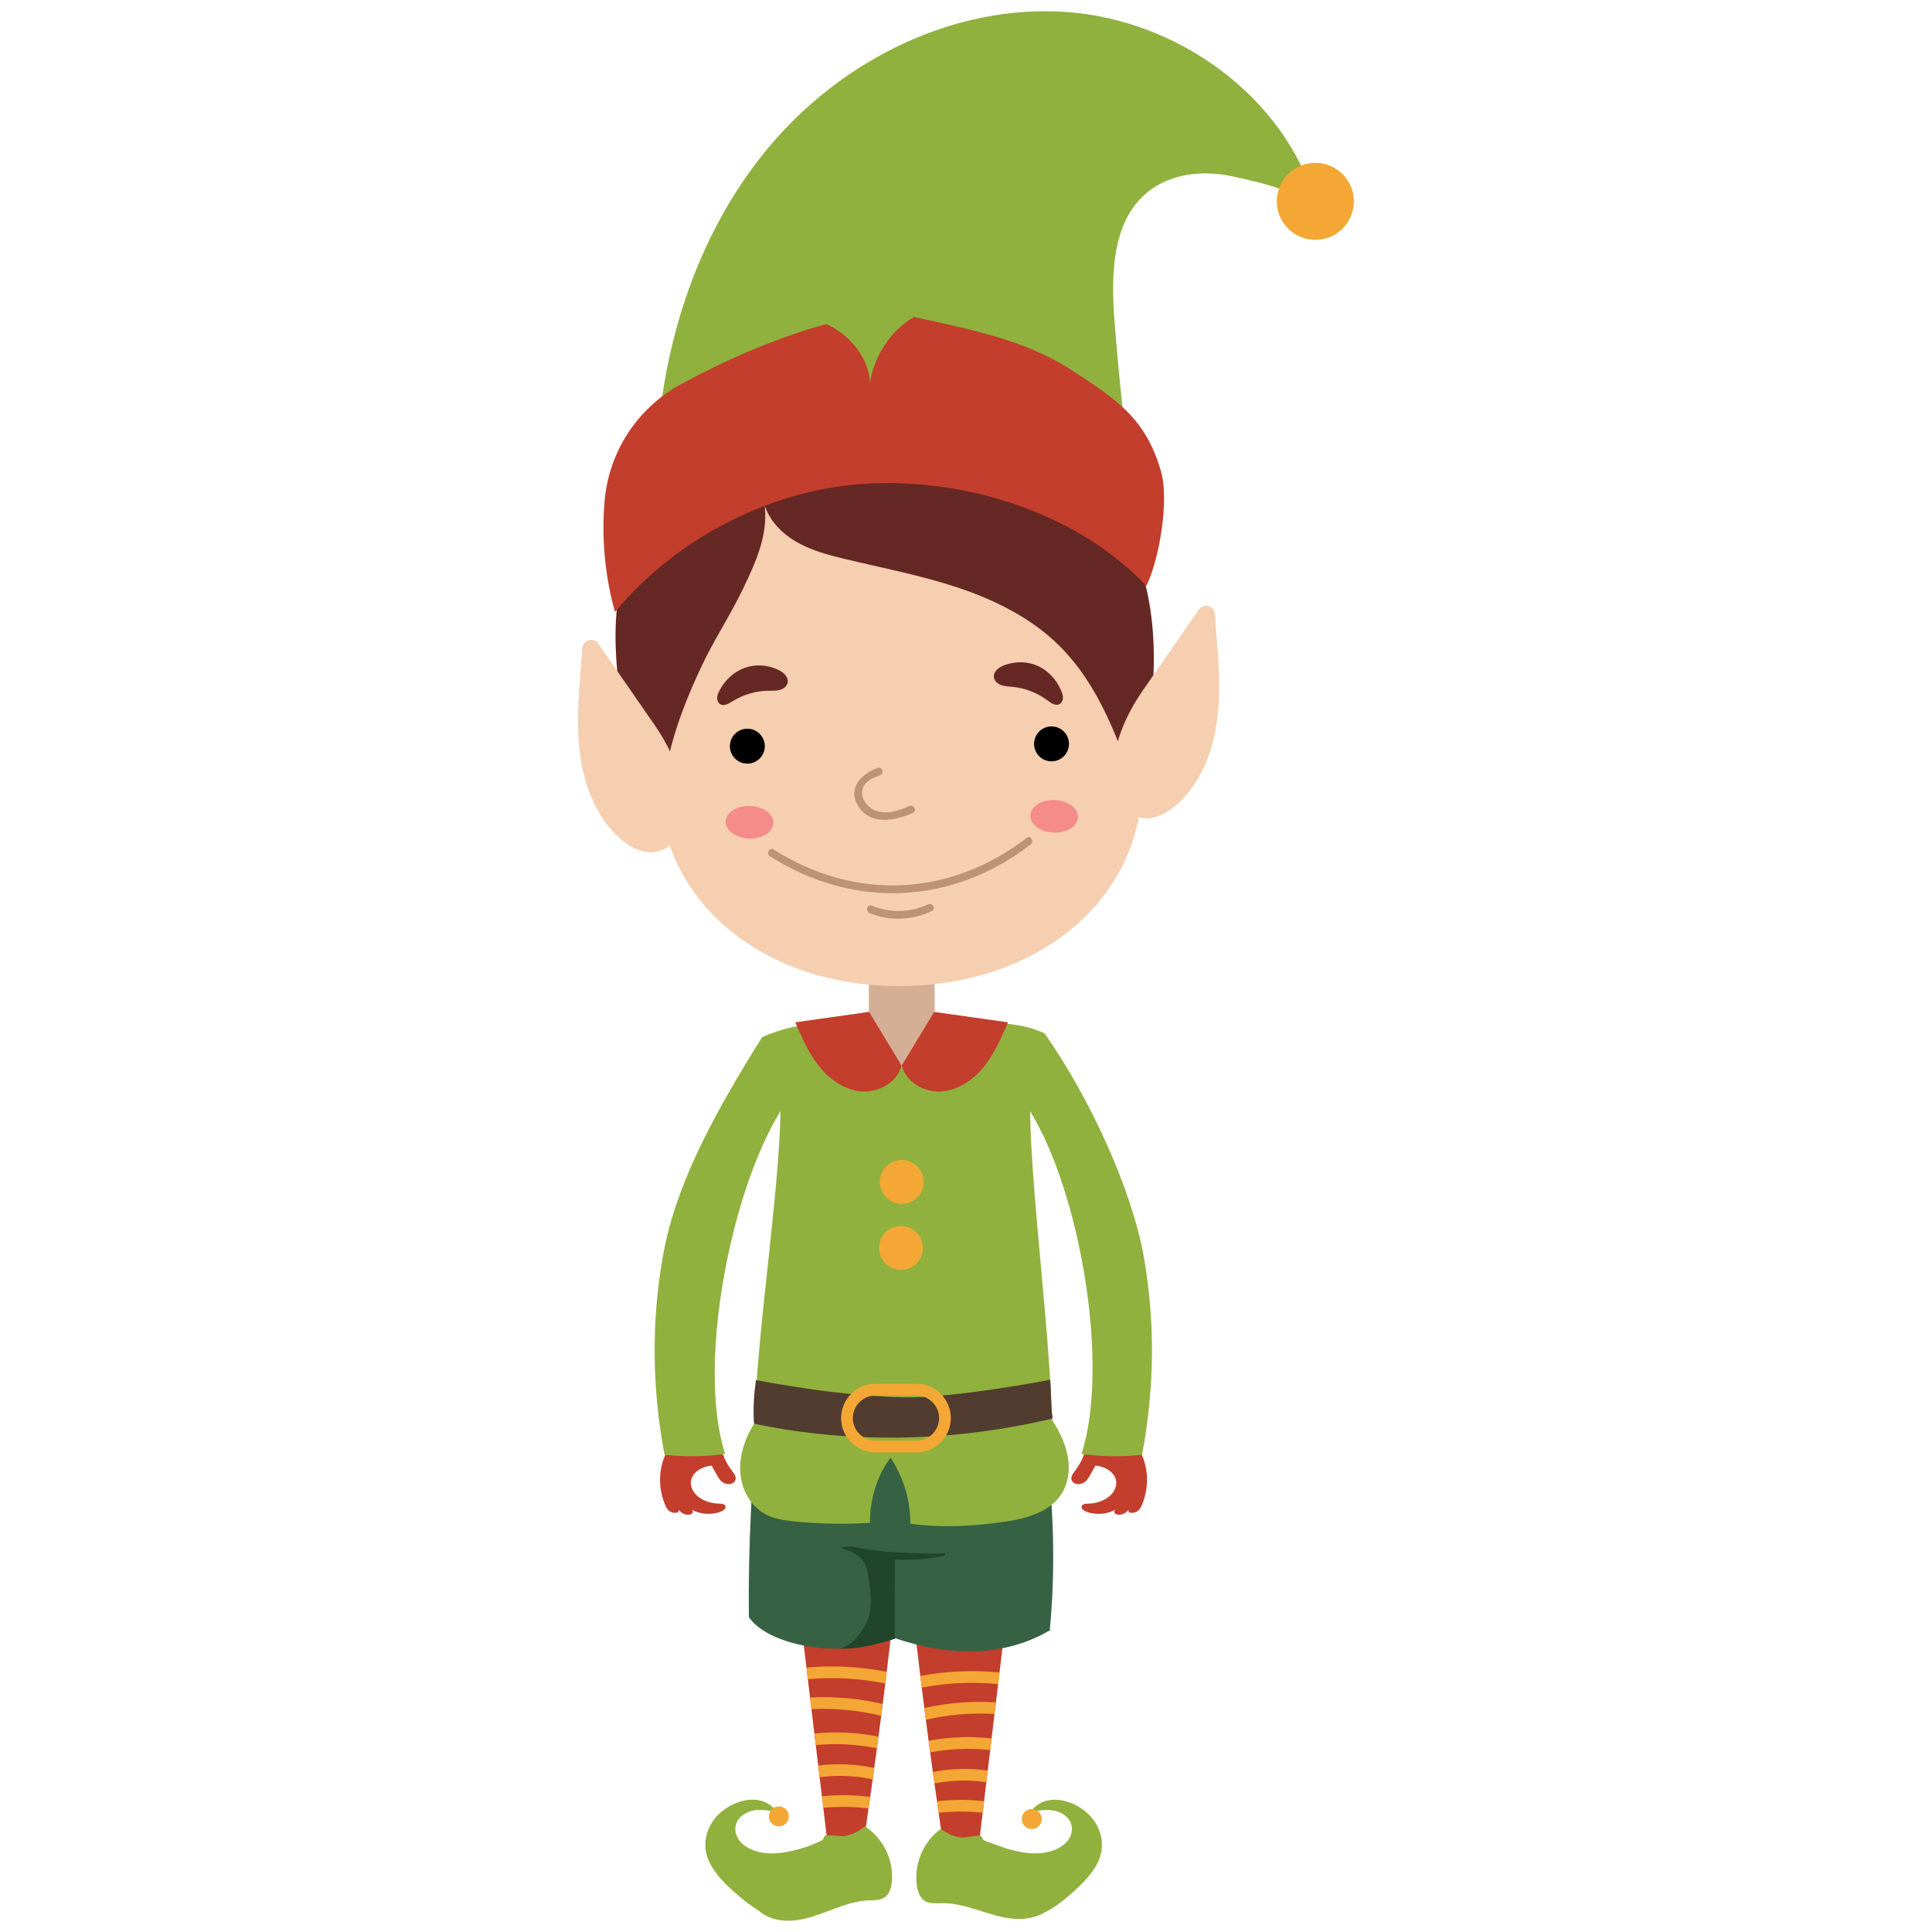 <?xml version="1.0" encoding="utf-8"?>
<!-- Generator: Adobe Illustrator 27.2.0, SVG Export Plug-In . SVG Version: 6.00 Build 0)  -->
<svg version="1.1" id="Layer_1" xmlns="http://www.w3.org/2000/svg" xmlns:xlink="http://www.w3.org/1999/xlink" x="0px" y="0px"
	 viewBox="0 0 172 172" enable-background="new 0 0 172 172" xml:space="preserve">
<g>
	<path fill="#90B13E" d="M102.138,17.126c2.029-1.672,4.914-1.985,7.487-1.445c2.574,0.54,5.239,1.229,7.54,2.501
		C114.41,8.621,104.885,1.778,94.959,1.068c-9.925-0.71-19.807,4.173-26.269,11.74c-6.46,7.568-9.698,17.543-10.236,27.478
		c-0.057,1.063,0.573,1.922,0.845,2.952c6.112-4.123,13.501-6.322,20.871-6.215c7.372,0.109,14.692,2.524,20.68,6.825
		c-0.686-5.053-1.228-10.126-1.624-15.21C98.908,24.527,98.955,19.747,102.138,17.126z"/>
	<path fill="#D4AF96" d="M81.707,101.301c0.825,0,1.501-0.675,1.501-1.501V86.634c0-0.825-0.675-1.501-1.501-1.501H78.85
		c-0.825,0-1.501,0.675-1.501,1.501v13.166c0,0.825,0.675,1.501,1.501,1.501H81.707z"/>
	<path fill="#F5CFB0" d="M101.68,69.388c-0.104-10.566-11.598-27.545-23.833-27.424c-15.583,0.153-19.27,17.281-19.166,27.847
		s9.417,18.097,21.65,17.976C92.566,87.666,101.785,79.954,101.68,69.388z"/>
	<path fill="#662824" d="M71.001,48.297c1.311,0.736,2.785,1.123,4.248,1.474c3.36,0.805,6.766,1.452,10.043,2.547
		c3.277,1.095,6.459,2.671,8.929,5.088c3.673,3.591,5.434,8.652,7.077,13.52c0.682-3.696,1.285-7.405,1.406-11.162
		c0.121-3.757-0.335-7.586-1.843-11.03c-2.819-6.438-9.291-10.969-16.241-12.001c-6.95-1.031-14.205,1.254-19.714,5.617
		c-3.009,0.32-5.836,1.853-7.512,4.372c-1.675,2.519-2.411,5.572-2.563,8.594c-0.152,3.022,0.251,6.042,0.688,9.037
		c0.459,3.144,1.047,6.478,3.182,8.832c0.303,0.335,0.113,0.67,0.413,1.008c-0.676-5.061,1.171-10.27,3.348-14.888
		c1.116-2.368,2.575-4.561,3.705-6.924c1.132-2.361,2.227-4.781,1.908-7.38C68.54,46.431,69.689,47.561,71.001,48.297z"/>
	<path fill="#662824" d="M65.206,62.437c0.959-0.603,2.087-0.934,3.22-0.945c0.33-0.003,0.667,0.019,0.985-0.065
		c0.319-0.085,0.628-0.306,0.706-0.628c0.125-0.519-0.384-0.97-0.873-1.187c-2.053-0.916-4.167-0.081-5.195,1.875
		c-0.103,0.196-0.193,0.405-0.203,0.626c-0.008,0.221,0.079,0.458,0.267,0.575C64.449,62.897,64.87,62.648,65.206,62.437z"/>
	<path fill="#662824" d="M90.115,61.145c1.127,0.103,2.224,0.526,3.13,1.205c0.317,0.238,0.717,0.521,1.069,0.34
		c0.198-0.102,0.305-0.33,0.313-0.551c0.01-0.221-0.064-0.437-0.15-0.642c-0.864-2.034-2.902-3.039-5.024-2.295
		c-0.504,0.177-1.05,0.583-0.967,1.112c0.05,0.327,0.34,0.572,0.651,0.683S89.785,61.114,90.115,61.145z"/>
	<path fill="#BC9375" d="M91.752,75.183c0.345-0.267,0.003-0.864-0.348-0.594c-6.793,5.242-15.254,5.658-22.516,1.045
		c-0.374-0.238-0.721,0.358-0.348,0.594C75.985,80.956,84.76,80.578,91.752,75.183z"/>
	<path fill="#BC9375" d="M78.325,69.027c0.412-0.153,0.234-0.818-0.184-0.664c-1.456,0.543-2.709,1.769-1.747,3.387
		c1.045,1.759,3.36,1.331,4.891,0.61c0.401-0.188,0.051-0.782-0.348-0.594c-1.094,0.515-2.585,0.934-3.604,0.024
		c-0.5-0.445-0.777-1.186-0.429-1.825C77.185,69.46,77.817,69.218,78.325,69.027z"/>
	<path fill="#BC9375" d="M82.955,81.108c0.401-0.188,0.052-0.781-0.347-0.594c-1.613,0.756-3.357,0.777-5.004,0.117
		c-0.411-0.164-0.59,0.501-0.182,0.664C79.246,82.025,81.18,81.939,82.955,81.108z"/>
	<path fill="#F58B8B" d="M68.846,73.288c0.033-0.802-0.889-1.491-2.06-1.539c-1.171-0.049-2.146,0.562-2.18,1.364
		c-0.033,0.802,0.889,1.491,2.06,1.539C67.837,74.701,68.812,74.09,68.846,73.288z"/>
	<path fill="#F58B8B" d="M95.968,72.759c0.033-0.802-0.889-1.491-2.06-1.539c-1.171-0.049-2.146,0.562-2.18,1.364
		c-0.033,0.802,0.889,1.491,2.06,1.539C94.959,74.172,95.934,73.561,95.968,72.759z"/>
	<path d="M68.087,66.418c-0.007-0.859-0.708-1.549-1.566-1.542c-0.859,0.007-1.549,0.708-1.542,1.566
		c0.007,0.859,0.709,1.549,1.566,1.542C67.402,67.978,68.093,67.276,68.087,66.418z"/>
	<path d="M95.168,66.213c-0.007-0.859-0.709-1.549-1.566-1.542c-0.859,0.007-1.549,0.708-1.542,1.566
		c0.007,0.859,0.709,1.549,1.567,1.542C94.484,67.773,95.174,67.072,95.168,66.213z"/>
	<path fill="#F5CFB0" d="M100.385,72.24c1.478,1.193,3.188,0.438,4.379-0.61c2.54-2.233,3.572-5.76,3.743-9.138
		c0.132-2.607-0.173-5.21-0.348-7.819c-0.05-0.745-1.008-1.012-1.432-0.398c-1.661,2.396-3.32,4.791-4.98,7.187
		c-1.693,2.443-3.062,5.619-2.535,8.683C99.352,70.958,99.744,71.722,100.385,72.24z"/>
	<path fill="#F5CFB0" d="M59.61,75.277c0.64-0.516,1.034-1.281,1.173-2.093c0.528-3.064-0.842-6.24-2.535-8.683
		c-1.661-2.396-3.32-4.791-4.98-7.187c-0.425-0.614-1.382-0.347-1.432,0.398c-0.175,2.607-0.48,5.21-0.348,7.819
		c0.171,3.378,1.203,6.905,3.743,9.138C56.424,75.716,58.132,76.47,59.61,75.277z"/>
	<path fill="#C33E2C" d="M77.836,43.027c8.74-0.284,18.211,2.789,24.221,9.141c1.164-2.405,2.045-7.638,1.303-10.204
		c-1.366-4.721-3.893-6.365-8.013-9.046c-4.149-2.702-9.141-3.625-13.974-4.698c-2.059,1.172-3.623,3.554-3.917,5.905
		c-0.079-2.263-1.832-4.373-3.91-5.275c-4.489,1.258-8.84,3.128-12.962,5.38c-3.853,2.107-6.395,6.023-6.761,10.399
		c-0.276,3.303,0.029,6.656,0.926,9.848C60.333,47.749,69.096,43.311,77.836,43.027z"/>
	
		<ellipse transform="matrix(0.987 -0.16 0.16 0.987 -1.356 18.991)" fill="#F4A734" cx="117.114" cy="17.905" rx="3.43" ry="3.43"/>
	<path fill="#C33E2C" d="M76.948,163.623c0.947-6.468,1.837-13.084,2.549-19.583l-8.161,0.589
		c0.756,6.293,1.512,12.586,2.267,18.878c0.283,0.319,0.626,0.544,1.044,0.626C75.431,164.284,76.219,163.95,76.948,163.623z"/>
	<path fill="#C33E2C" d="M86.185,164.132c0.419-0.081,0.761-0.306,1.044-0.626c0.756-6.293,1.512-12.586,2.267-18.878l-8.162-0.589
		c0.711,6.499,1.602,13.115,2.549,19.583C84.612,163.95,85.4,164.284,86.185,164.132L86.185,164.132z"/>
	<polygon fill="#376143" points="93.563,145.088 93.454,145.148 93.446,145.244 	"/>
	<path fill="#376143" d="M92.808,126.483c-8.35,1.626-17.074,1.211-25.24-1.203c-0.647,6.261-0.966,12.406-0.899,18.702
		c0.87,1.194,2.439,1.878,3.845,2.27c2.944,0.821,6.009,0.65,9.227-0.39c4.582,1.558,9.538,1.741,13.715-0.715
		C94.058,138.932,93.748,132.655,92.808,126.483z"/>
	<path fill="#20452A" d="M74.682,146.768c1.758,0.086,3.477-0.408,4.971-0.881c0.007-2.348,0.014-4.695,0.021-7.043
		c1.477,0.089,2.966-0.026,4.411-0.34l0.042-0.263c0,0.178-4.56-0.045-4.992-0.084c-0.827-0.074-1.661-0.163-2.478-0.313
		c-0.699-0.129-1.07-0.271-1.791-0.057c0.75,0.306,1.583,0.543,2.042,1.275c0.263,0.419,0.344,0.924,0.418,1.414
		c0.17,1.132,0.333,2.305,0.029,3.409C77.053,144.985,75.824,146.69,74.682,146.768L74.682,146.768z"/>
	<path fill="#F4A734" d="M78.814,149.875c0.043-0.345,0.088-0.692,0.129-1.037c-2.375-0.466-4.769-0.596-7.148-0.38
		c0.042,0.345,0.084,0.69,0.124,1.036C74.213,149.287,76.518,149.414,78.814,149.875z"/>
	<path fill="#F4A734" d="M78.45,152.749c0.045-0.348,0.088-0.696,0.132-1.045c-2.127-0.501-4.291-0.692-6.466-0.578
		c0.042,0.344,0.082,0.689,0.124,1.033C74.33,152.057,76.407,152.258,78.45,152.749z"/>
	<path fill="#F4A734" d="M78.066,155.647c0.047-0.348,0.095-0.693,0.141-1.041c-1.876-0.377-3.789-0.469-5.707-0.277
		c0.042,0.345,0.084,0.689,0.124,1.034C74.457,155.181,76.279,155.28,78.066,155.647z"/>
	<path fill="#F4A734" d="M77.692,158.416c0.047-0.34,0.092-0.682,0.139-1.023c-1.641-0.348-3.31-0.42-4.986-0.209
		c0.042,0.345,0.084,0.69,0.124,1.036C74.553,158.015,76.138,158.079,77.692,158.416z"/>
	<path fill="#F4A734" d="M77.324,161.003c0.049-0.344,0.099-0.686,0.148-1.03c-1.424-0.181-2.859-0.196-4.3-0.06
		c0.042,0.344,0.082,0.686,0.124,1.03C74.647,160.815,75.991,160.832,77.324,161.003z"/>
	<path fill="#F4A734" d="M88.859,149.932c0.042-0.345,0.084-0.69,0.124-1.036c-2.344-0.23-4.706-0.128-7.05,0.306
		c0.042,0.345,0.088,0.692,0.131,1.037C84.328,149.812,86.6,149.71,88.859,149.932z"/>
	<path fill="#F4A734" d="M88.54,152.586c0.042-0.344,0.082-0.688,0.124-1.033c-2.141-0.128-4.272,0.04-6.37,0.507
		c0.045,0.348,0.086,0.695,0.132,1.043C84.44,152.645,86.486,152.469,88.54,152.586z"/>
	<path fill="#F4A734" d="M88.155,155.803c0.042-0.345,0.084-0.689,0.124-1.034c-1.882-0.207-3.761-0.141-5.605,0.202
		c0.046,0.347,0.095,0.692,0.141,1.038C84.571,155.678,86.359,155.607,88.155,155.803z"/>
	<path fill="#F4A734" d="M87.811,158.662c0.042-0.345,0.084-0.69,0.124-1.036c-1.641-0.228-3.277-0.181-4.884,0.128
		c0.047,0.34,0.09,0.679,0.138,1.019C84.711,158.475,86.262,158.441,87.811,158.662z"/>
	<path fill="#F4A734" d="M87.485,161.379c0.042-0.342,0.082-0.686,0.124-1.029c-1.404-0.146-2.803-0.146-4.193,0.008
		c0.049,0.345,0.099,0.689,0.148,1.033C84.863,161.245,86.17,161.24,87.485,161.379z"/>
	<path fill="#90B13E" d="M93.866,164.706c-0.809,0.313-1.705,0.349-2.565,0.237c-0.575-0.075-1.137-0.214-1.695-0.374
		c-0.125-0.045-0.252-0.09-0.377-0.135c-0.43-0.153-0.866-0.298-1.292-0.462c-0.164-0.064-0.306-0.095-0.43-0.221l-0.11-0.26
		c-0.316-0.203-1.31,0.149-1.778,0.099c-0.352-0.038-0.7-0.125-1.029-0.26l-0.849-0.497c-1.563,1.133-2.409,3.178-2.106,5.085
		c0.081,0.508,0.269,1.047,0.706,1.318c0.434,0.27,0.987,0.203,1.499,0.196c1.122-0.015,2.219,0.303,3.288,0.639
		c1.07,0.335,2.149,0.693,3.27,0.759c0.926,0.054,1.896-0.122,2.67-0.615c1.19-0.494,3.086-2.329,3.434-2.702
		c0.731-0.782,1.396-1.693,1.562-2.75c0.138-0.878-0.092-1.8-0.578-2.544c-0.487-0.745-1.219-1.315-2.038-1.662
		c-0.632-0.267-1.333-0.406-2.011-0.299c-0.678,0.106-1.331,0.477-1.691,1.062c0.699-0.132,1.417-0.264,2.114-0.125
		s1.375,0.614,1.535,1.307c0.11,0.476-0.045,0.99-0.342,1.377C94.751,164.26,94.321,164.529,93.866,164.706L93.866,164.706z"/>
	<path fill="#90B13E" d="M67.035,161.191c0.697-0.138,1.416-0.006,2.114,0.125c-0.361-0.585-1.012-0.956-1.691-1.062
		c-0.678-0.106-1.379,0.032-2.011,0.299c-0.82,0.347-1.552,0.917-2.038,1.662c-0.487,0.745-0.715,1.665-0.578,2.544
		c0.166,1.058,0.831,1.968,1.562,2.75c0.317,0.338,1.914,1.887,3.097,2.538l0.149,0.134c0.863,0.717,2.064,0.91,3.179,0.781
		c1.114-0.129,2.171-0.548,3.22-0.945c1.05-0.397,2.126-0.778,3.246-0.828c0.511-0.022,1.066,0.013,1.485-0.281
		c0.42-0.296,0.578-0.845,0.629-1.357c0.193-1.921-0.77-3.913-2.396-4.954l-0.82,0.546c-0.32,0.155-0.663,0.262-1.012,0.319
		c-0.464,0.077-1.477-0.217-1.78,0.004l-0.095,0.267c-0.117,0.134-0.256,0.174-0.416,0.246c-0.31,0.141-0.626,0.27-0.941,0.401
		c-0.771,0.234-1.546,0.461-2.345,0.565c-0.86,0.113-1.755,0.077-2.565-0.237c-0.455-0.177-0.885-0.445-1.185-0.832
		c-0.298-0.387-0.452-0.899-0.342-1.377C65.66,161.805,66.339,161.329,67.035,161.191z"/>
	<circle fill="#F4A734" cx="69.337" cy="161.706" r="0.889"/>
	<circle fill="#F4A734" cx="91.853" cy="161.941" r="0.889"/>
	<path fill="#C33E2C" d="M99.334,134.789c0.182,0.097,0.445,0.078,0.642-0.004c0.196-0.082,0.341-0.216,0.48-0.345l0.04,0.182
		c0.23,0.117,0.567,0.057,0.77-0.084s0.303-0.341,0.386-0.537c0.554-1.31,0.612-2.728,0.166-4.06
		c-0.239-0.713-0.69-1.459-1.594-1.79c-0.557-0.203-1.239-0.214-1.808-0.029c-0.568,0.185-1.011,0.564-1.171,1.001l-0.553-0.242
		c-0.159,0.702-0.479,1.384-0.945,2.009c-0.145,0.193-0.306,0.388-0.355,0.605c-0.049,0.217,0.049,0.47,0.313,0.578
		c0.27,0.11,0.626,0.032,0.852-0.124c0.224-0.155,0.348-0.37,0.465-0.578c0.167-0.298,0.335-0.596,0.504-0.895
		c0.869,0.089,1.577,0.537,1.786,1.155c0.209,0.618-0.106,1.306-0.753,1.736c-0.448,0.298-1.044,0.477-1.652,0.496
		c-0.173,0.006-0.365,0.003-0.496,0.085c-0.146,0.092-0.156,0.262-0.064,0.386c0.09,0.124,0.259,0.207,0.432,0.27
		c0.82,0.299,1.883,0.2,2.572-0.239C99.161,134.453,99.153,134.69,99.334,134.789z"/>
	<path fill="#C33E2C" d="M63.352,130.476c0.168,0.298,0.335,0.596,0.504,0.895c0.117,0.209,0.241,0.423,0.465,0.578
		c0.224,0.154,0.58,0.234,0.852,0.124c0.264-0.109,0.362-0.361,0.313-0.578c-0.049-0.217-0.21-0.412-0.355-0.605
		c-0.466-0.625-0.788-1.307-0.945-2.009l-0.553,0.242c-0.16-0.437-0.601-0.816-1.171-1.001c-0.568-0.185-1.251-0.174-1.807,0.029
		c-0.902,0.33-1.354,1.077-1.594,1.79c-0.447,1.332-0.388,2.75,0.166,4.06c0.082,0.195,0.182,0.395,0.387,0.537
		c0.203,0.141,0.54,0.2,0.77,0.084l0.04-0.182c0.139,0.129,0.284,0.263,0.48,0.345c0.196,0.082,0.461,0.102,0.642,0.004
		c0.182-0.099,0.173-0.335-0.018-0.425c0.689,0.44,1.752,0.539,2.572,0.239c0.173-0.063,0.34-0.146,0.432-0.27
		c0.09-0.124,0.081-0.294-0.064-0.386c-0.131-0.082-0.323-0.079-0.496-0.085c-0.608-0.018-1.204-0.198-1.652-0.496
		c-0.646-0.43-0.96-1.118-0.753-1.736C61.775,131.014,62.483,130.565,63.352,130.476z"/>
	<path fill="#90B13E" d="M101.675,129.513c1.098-5.839,1.182-11.665,0.175-17.513c-1.045-6.069-4.901-14.402-8.858-20.004
		c-1.608-0.742-3.225-0.889-4.907-0.951c-1.794,2.384-4.78,3.907-7.798,3.907c-3.046,0-5.589-1.595-7.181-3.904
		c-1.784,0.185-3.512,0.489-5.263,1.296c-4.763,7.601-7.813,13.587-8.858,19.656c-1.008,5.848-0.924,11.673,0.175,17.513
		c1.85,0.199,3.556,0.175,5.397-0.068c-2.519-7.792,0.423-23.207,4.921-30.514c-0.058,6.997-2.227,20.796-2.286,27.793
		c4.099,0.888,8.389,1.332,12.697,1.384v0.01c0.177,0,0.354-0.004,0.53-0.006c0.177,0.001,0.354,0.006,0.53,0.006v-0.01
		c4.308-0.052,8.598-0.496,12.696-1.384c-0.058-6.997-1.878-20.796-1.936-27.793c4.497,7.308,7.092,22.722,4.573,30.514
		C98.118,129.687,99.825,129.711,101.675,129.513z"/>
	<path fill="#90B13E" d="M67.283,126.511c-0.855,1.314-1.449,2.849-1.386,4.417c0.063,1.567,0.869,3.151,2.254,3.888
		c0.784,0.416,1.687,0.541,2.571,0.631c2.235,0.226,4.489,0.269,6.731,0.127c-0.022-2.07,0.599-4.135,1.826-5.802
		c1.144,1.718,1.794,3.815,1.751,5.878c2.828,0.386,5.707,0.228,8.53-0.192c1.899-0.283,3.963-0.88,4.975-2.51
		c0.681-1.095,0.746-2.492,0.425-3.742c-0.322-1.25-0.994-2.379-1.719-3.445c-3.104,0.679-6.325,0.486-9.499,0.29
		c-5.085-0.316-10.171-0.631-15.256-0.947C68.638,125.614,67.817,126.541,67.283,126.511z"/>
	<path fill="#523C2F" d="M93.717,126.284c-0.167-1.14-0.128-2.329-0.216-3.458c-0.045,0.032-8.761,1.688-13.147,1.574
		c-4.386-0.114-8.744-0.736-13.059-1.535c-0.175,1.296-0.262,2.576-0.168,3.881C75.871,128.583,85.022,128.349,93.717,126.284z"/>
	<path fill="#F4A734" d="M81.597,128.78v0.523c1.683-0.002,3.051-1.37,3.053-3.053c-0.002-1.683-1.37-3.051-3.053-3.053h-3.665
		c-1.683,0.002-3.051,1.37-3.053,3.053c0.002,1.683,1.37,3.051,3.053,3.053h3.665V128.78v-0.523h-3.665
		c-1.101-0.002-2.006-0.907-2.008-2.008c0.002-1.101,0.907-2.006,2.008-2.008h3.665c1.101,0.002,2.006,0.907,2.008,2.008
		c-0.002,1.101-0.907,2.006-2.008,2.008V128.78z"/>
	<path fill="#C33E2C" d="M76.778,97.17c1.507,0.088,3.115-0.844,3.481-2.309l-2.887-4.776c-2.19,0.309-4.379,0.619-6.57,0.928
		c0.596,1.388,1.203,2.796,2.156,3.968C73.911,96.154,75.271,97.082,76.778,97.17z"/>
	<path fill="#C33E2C" d="M87.58,94.982c0.952-1.172,1.56-2.581,2.156-3.968c-2.19-0.309-4.38-0.619-6.57-0.928l-2.887,4.776
		c0.367,1.464,1.974,2.397,3.481,2.309C85.269,97.082,86.628,96.154,87.58,94.982z"/>
	<circle fill="#F4A734" cx="80.279" cy="105.224" r="1.954"/>
	<circle fill="#F4A734" cx="80.212" cy="111.1" r="1.954"/>
</g>
</svg>
